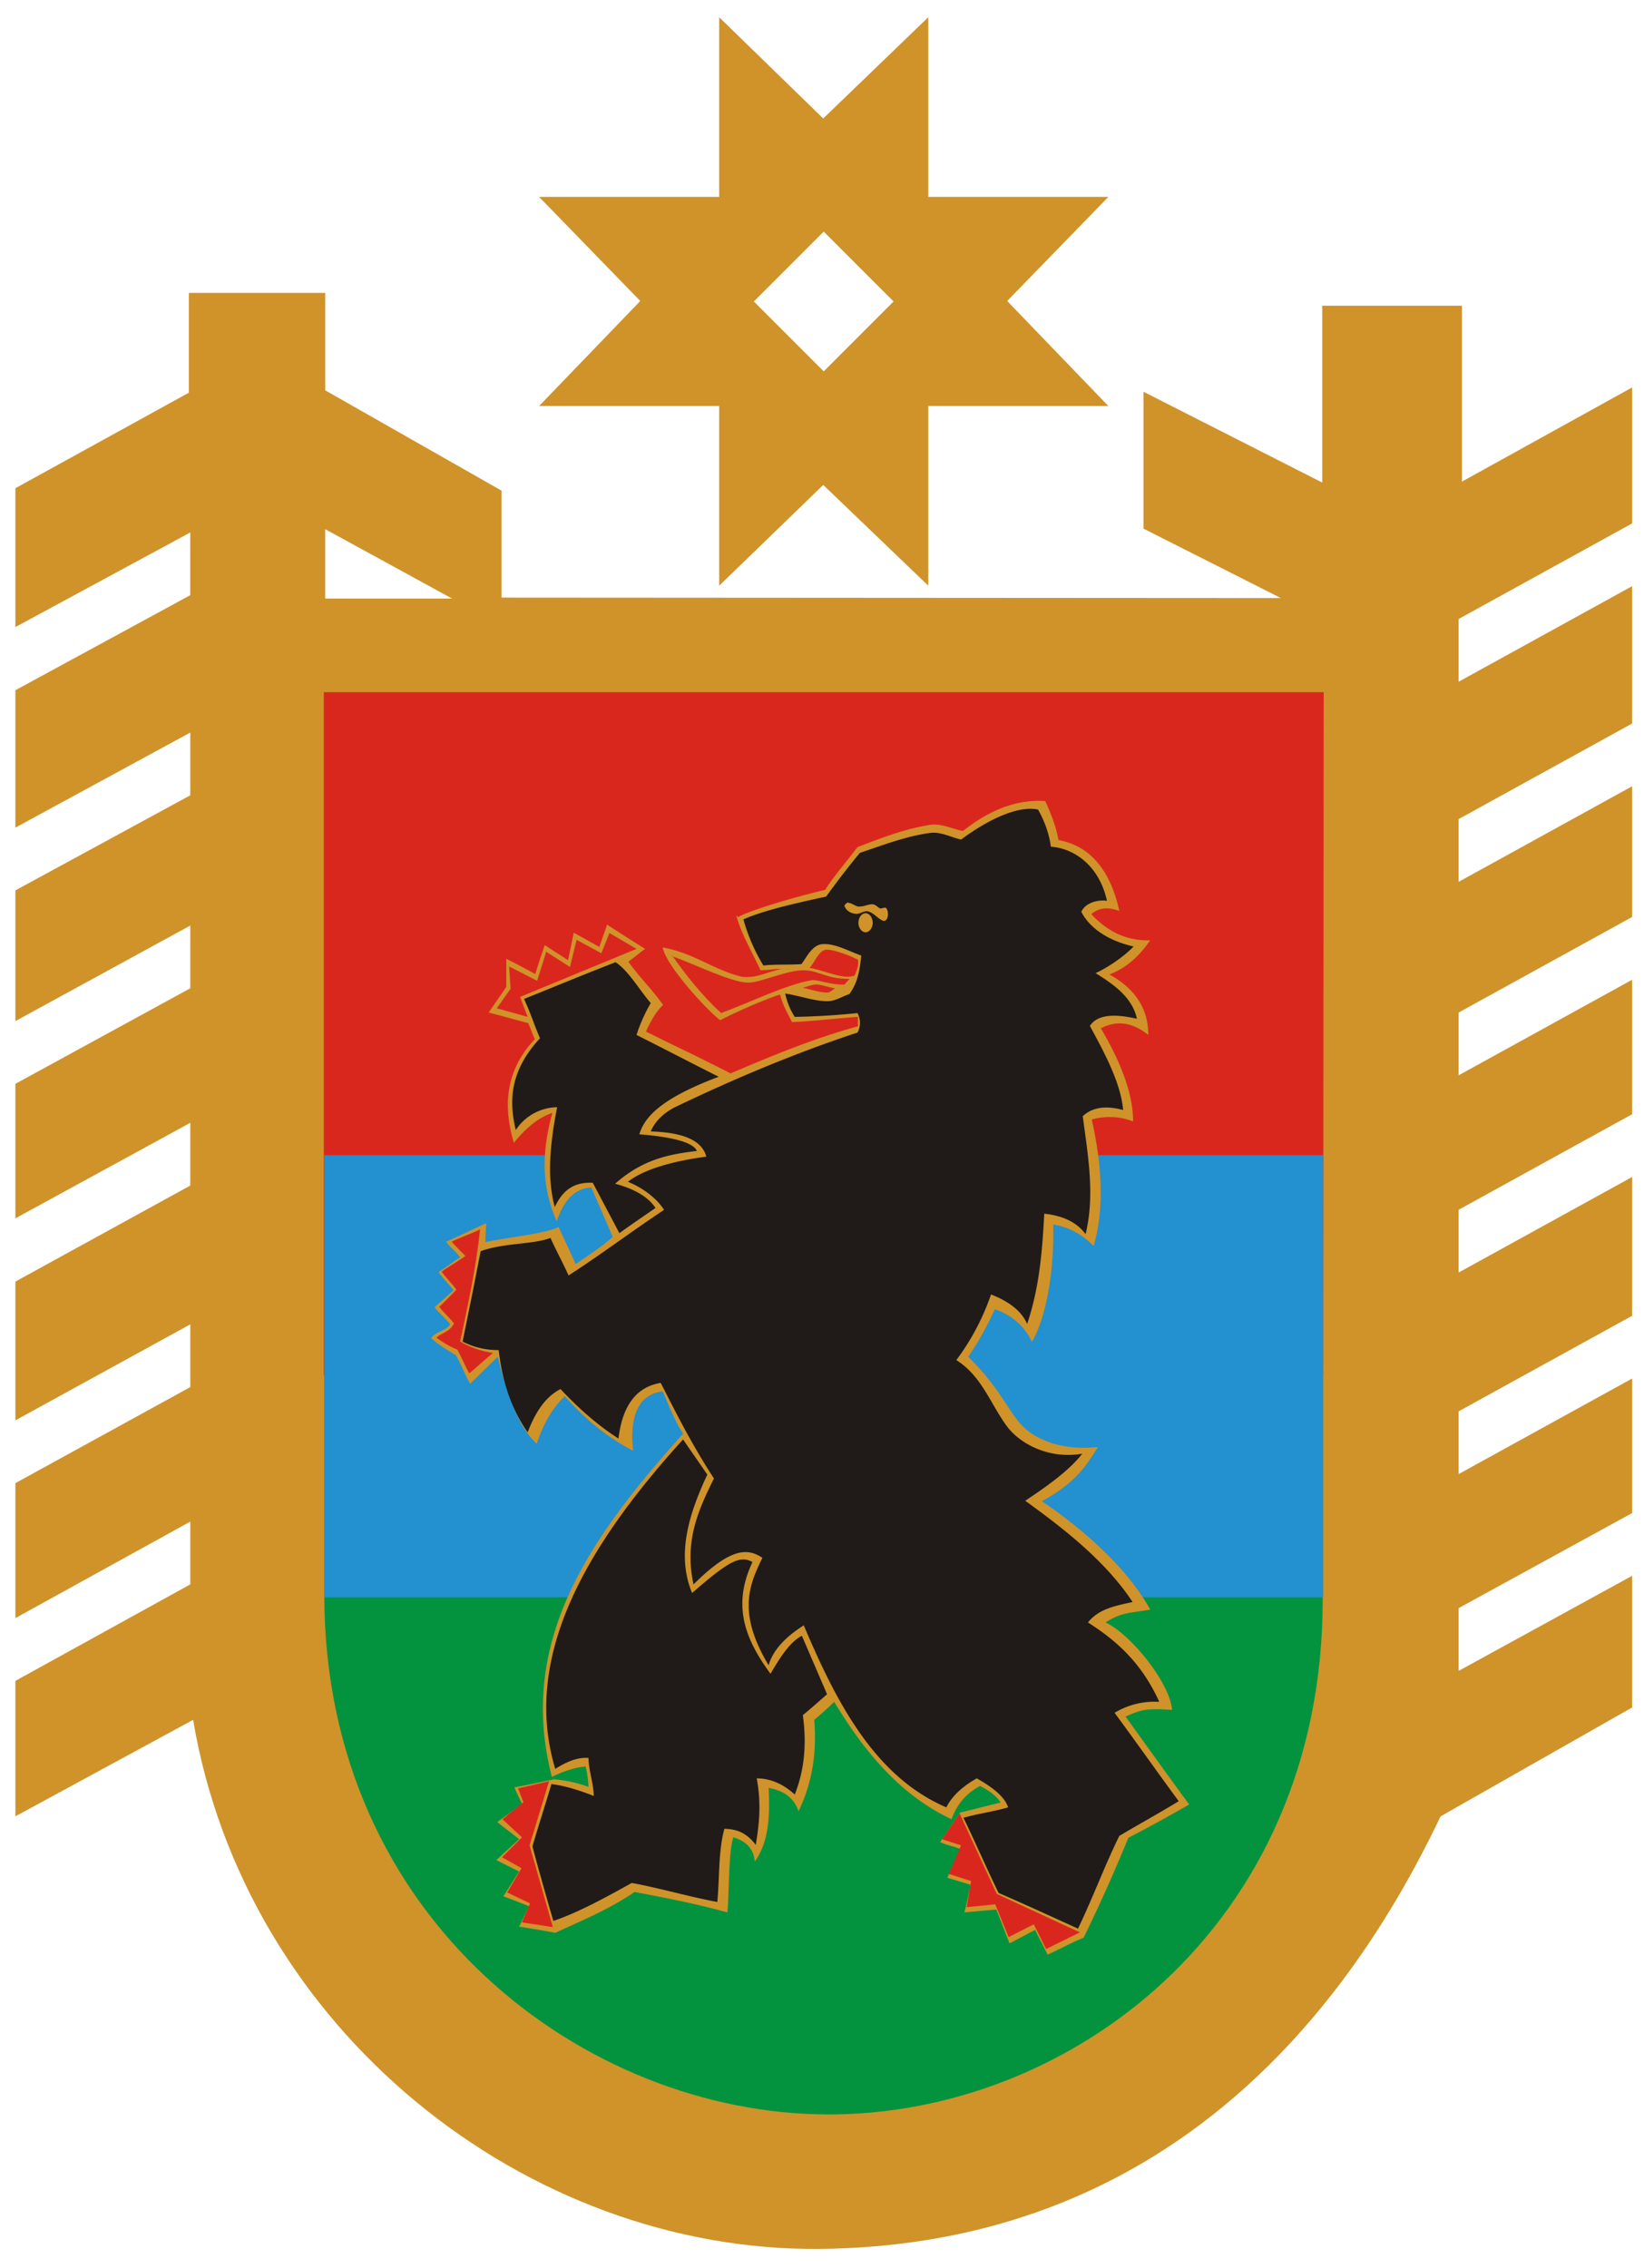 <svg width="58" height="80" fill="none" xmlns="http://www.w3.org/2000/svg"><path fill-rule="evenodd" clip-rule="evenodd" d="M6.68 10.33h4.794v3.437l6.22 3.538v3.772l27.496.017-4.846-2.448v-4.828l6.304 3.202v-6.237h4.93v6.203l6.002-3.32v4.796l-6.12 3.37v2.213l6.12-3.37v4.845l-6.12 3.37v2.213l6.12-3.37v4.61l-6.12 3.37v2.214l6.12-3.37V39.3l-6.12 3.37v2.213l6.12-3.37v4.896l-6.12 3.37v2.213l6.12-3.37v4.745l-6.12 3.353v2.213l6.12-3.353v4.644l-6.757 3.84c-4.342 9.12-11.468 15.139-21.862 15.256-10.395.117-20.303-7.73-22.148-18.66l-6.27 3.403v-4.778l6.17-3.403v-2.214l-6.17 3.404v-4.761l6.17-3.387v-2.213l-6.17 3.386v-4.895l6.17-3.387v-2.213l-6.17 3.37v-4.745l6.17-3.37v-2.212l-6.17 3.37v-4.611l6.17-3.353v-2.213l-6.17 3.353v-4.846l6.17-3.353V18.78l-6.17 3.337V17.22l6.12-3.37v-3.504l.016-.016zM25.372.607l3.671 3.572L32.75.606v6.338h6.354l-3.571 3.672 3.57 3.705H32.75v6.337l-3.706-3.554-3.671 3.554v-6.337h-6.354l3.57-3.705-3.57-3.672h6.354V.606zm1.224 10.026l2.464-2.464 2.465 2.464-2.465 2.465-2.464-2.465zm-15.123 8.031v2.448h4.477l-4.477-2.448z" fill="#CF932A"/><path fill-rule="evenodd" clip-rule="evenodd" d="M46.699 24.414l-.017 24.109H11.424V24.414h35.275z" fill="#DA271E"/><path fill-rule="evenodd" clip-rule="evenodd" d="M46.665 56.286v.167c-.017 11.569-9.037 18.174-17.503 18.124-8.467-.034-17.705-6.824-17.721-18.291v-7.78l35.224.034v7.746z" fill="#03933F"/><path fill-rule="evenodd" clip-rule="evenodd" d="M46.682 40.727v15.61H11.44V40.743h35.24v-.017z" fill="#2390CF"/><path fill-rule="evenodd" clip-rule="evenodd" d="M25.976 32.277c.151.62.587 1.358.855 1.945.487-.017.252-.034.738-.05-.67.167-.855.318-1.375.284-1.006-.234-1.693-.838-2.816-1.039.117.62 1.475 2.13 2.028 2.565 1.04-.52 1.845-.821 2.113-.905.15.52.285.67.419.972.57-.017 1.425-.117 2.33-.184v.335c-1.492.402-3 1.023-4.493 1.66-1.006-.52-1.978-.973-2.984-1.475.1-.235.335-.705.604-.94-.403-.57-.822-.955-1.224-1.525.2-.151.385-.302.586-.453-.452-.285-.905-.57-1.34-.855-.085.268-.185.52-.27.788l-.904-.503c-.067.319-.134.637-.202.973-.268-.185-.553-.352-.821-.537a24.19 24.19 0 00-.335 1.023 30.16 30.16 0 00-1.023-.537v.99c-.201.301-.42.603-.62.905.469.117.922.251 1.391.369.084.184.151.385.235.57-.872.922-1.207 2.095-.738 3.655.402-.503.855-.889 1.358-1.057-.486 1.76-.251 2.9.151 3.823.218-.62.553-1.157 1.224-1.19.251.586.503 1.156.754 1.743-.402.352-.855.654-1.307.956l-.604-1.308c-.436.235-1.727.352-2.582.537 0-.218.017-.453.034-.671-.453.201-.956.453-1.425.654.15.201.352.352.503.553-.252.151-.52.369-.772.52.185.235.352.402.537.637-.218.201-.453.402-.67.603.15.202.402.403.553.604-.151.235-.537.252-.671.486.268.252.604.436.872.604.167.285.302.654.503 1.006.318-.319.653-.637.972-.956.436 1.777.889 2.632 1.375 3.068.251-.754.587-1.29.989-1.676.637.72 1.392 1.391 2.414 1.928-.134-1.19.168-1.995 1.04-2.096.218.486.402.99.72 1.492-3.218 3.588-5.884 7.276-4.627 12.105.403-.201.805-.335 1.19-.369.051.201.084.436.101.721a4.588 4.588 0 00-1.224-.268c-.452.1-.922.2-1.391.285.084.201.184.385.268.587-.285.218-.587.419-.872.637.252.2.52.402.771.603l-.804.738.804.402c-.184.285-.368.587-.553.872l.906.352c-.118.235-.235.486-.353.721.42.067.856.134 1.275.218.939-.436 1.86-.805 2.8-1.442 1.039.201 2.129.403 3.269.721.067-.436.033-2.18.218-2.649.419.134.704.369.754.855.503-.704.537-1.643.486-2.598.47.083.872.301 1.057.821.452-.939.654-1.978.553-3.219.235-.201.486-.42.704-.637 1.09 1.81 2.38 3.32 4.141 4.141.168-.47.47-.889 1.006-1.174.386.202.62.403.721.587-.503.118-.922.235-1.425.352-.201.302-.503.738-.704 1.04.235.117.486.15.72.251-.15.352-.301.654-.469 1.006.269.084.554.168.822.252-.067.318-.134.654-.218.972.352-.033.754-.067 1.123-.1.168.402.302.787.47 1.19.301-.151.603-.319.905-.47.134.285.302.587.436.872.436-.2.838-.419 1.274-.603a57.068 57.068 0 001.576-3.521c.72-.369 1.442-.771 2.146-1.174-.754-1.022-1.492-2.062-2.247-3.101.554-.235.688-.302 1.643-.235-.067-.922-1.425-2.649-2.347-3.085.57-.369.922-.335 1.576-.453-.754-1.374-2.213-2.732-3.822-3.822 1.207-.654 1.576-1.274 1.978-1.911-.905.083-1.576-.05-2.163-.37-.955-.519-.955-1.374-2.414-2.816.386-.553.687-1.123.939-1.676.57.2 1.04.57 1.308 1.156.536-.922.788-2.598.754-4.14.486.066.99.318 1.425.754.402-1.392.268-2.968-.067-4.46a2.293 2.293 0 011.459.067c0-.637-.185-1.676-1.14-3.286.503-.251 1.04-.268 1.676.235 0-.922-.47-1.643-1.375-2.13.654-.25 1.09-.704 1.442-1.206-.687.016-1.391-.185-2.079-.923.336-.285.67-.218.99-.117-.302-1.358-.973-2.28-2.147-2.498-.083-.453-.251-.905-.469-1.375-1.107-.067-2.045.386-2.9 1.056-.37-.067-.755-.268-1.14-.218-.889.135-1.71.453-2.582.788-.42.554-.872 1.073-1.14 1.51-.973.217-2.666.72-3.068.955m2.514 1.794c.47.067 1.207.436 1.593.268.084-.184.15-.386.117-.553-.268-.151-.972-.403-1.156-.352-.252.067-.37.453-.554.637zm-.251.704c.15-.033.335-.117.486-.117.184 0 .436.1.67.134-.083.05-.184.15-.268.15-.285 0-.603-.117-.871-.167" fill="#CF932A"/><path fill-rule="evenodd" clip-rule="evenodd" d="M24.099 50.77c.285.42.57.822.855 1.241-.67 1.425-1.09 2.85-.537 4.175 1.291-1.124 1.694-1.342 2.13-1.09-.738 1.56-.235 2.75.637 3.94.435-.755.754-1.157 1.106-1.342l.889 2.063c-.285.251-.57.503-.855.737.15 1.09.033 1.995-.285 2.8-.403-.369-.855-.57-1.342-.57.168.906.084 1.627-.033 2.347-.369-.486-.738-.553-1.107-.57-.218.788-.167 1.727-.251 2.582-1.006-.184-2.012-.486-3.018-.67-1.023.57-1.928 1.056-2.766 1.34-.252-.87-.503-1.743-.738-2.631.218-.738.453-1.459.67-2.197.403.05.906.185 1.493.42 0-.42-.185-.923-.185-1.342-.419-.033-.821.168-1.173.386-1.174-3.923 1.04-7.796 4.51-11.619zm-5.6-15.541c1.09-.436 2.13-.872 3.219-1.291.47.318.822.955 1.24 1.441a5.83 5.83 0 00-.502 1.124c.972.486 1.928.989 2.9 1.475-2.012.755-2.615 1.408-2.8 2.029 1.24.1 1.912.302 2.029.587-.939.117-1.878.268-2.884 1.157.688.184 1.174.469 1.425.855-.436.301-.855.586-1.274.888l-.939-1.777c-.737-.034-1.09.335-1.341.855-.201-.755-.268-1.744.084-3.52a1.78 1.78 0 00-1.459.804c-.251-1.04-.201-2.096.855-3.236-.2-.453-.335-.905-.553-1.358m7.762-2.85c.671-.285 1.56-.503 2.884-.788a31.78 31.78 0 011.19-1.542c.755-.252 1.61-.587 2.482-.704.369-.05.72.15 1.09.234 1.156-.855 2.129-1.19 2.716-1.056.218.386.385.822.452 1.308.771.05 1.694.62 1.979 1.91-.285-.05-.755.051-.906.386.285.554.906 1.007 1.844 1.224-.318.336-.871.721-1.34.94.737.452 1.307.905 1.458 1.609-.805-.185-1.392-.151-1.66.251.52.956 1.09 2.012 1.174 2.968-.604-.168-1.09-.1-1.425.218.184 1.391.436 2.783.1 4.158-.335-.453-.855-.654-1.458-.721-.068 1.29-.168 2.598-.604 3.89-.184-.437-.62-.789-1.274-1.04a8.443 8.443 0 01-1.224 2.314c.905.57 1.207 1.559 1.794 2.347.47.62 1.492 1.157 2.649.955-.47.604-1.258 1.157-2.012 1.66 1.392 1.006 2.833 2.13 3.789 3.571-.604.134-1.19.235-1.576.721.972.62 1.878 1.392 2.515 2.8a2.75 2.75 0 00-1.576.386c.754 1.022 1.509 2.095 2.263 3.118-.687.42-1.391.805-2.096 1.224-.52 1.056-.938 2.196-1.458 3.27-.889-.403-1.911-.873-2.8-1.258-.42-.855-.822-1.794-1.24-2.65.52-.15 1.056-.217 1.575-.368-.117-.369-.536-.704-1.106-1.023-.503.285-.872.62-1.073 1.023-2.498-1.073-3.856-3.638-5.03-6.421-.738.47-1.106.939-1.24 1.408-1.107-1.844-.688-2.833-.219-3.789-.486-.319-1.072-.42-2.43.939-.336-1.543.184-2.65.72-3.739-.737-1.123-1.307-2.247-1.877-3.37-.805.134-1.341.721-1.492 1.962-.788-.503-1.442-1.107-2.046-1.744-.419.218-.821.637-1.157 1.526-.62-.889-.905-1.878-1.022-2.9-.47 0-.889-.101-1.274-.302.217-1.057.435-2.13.637-3.186.821-.302 1.877-.234 2.464-.47.184.42.453.906.637 1.325 1.123-.72 2.18-1.525 3.37-2.313-.218-.352-.687-.755-1.274-.99.57-.452 1.626-.737 2.766-.888-.167-.604-.872-.855-1.961-.889.15-.369.486-.67.855-.855 2.095-1.006 4.292-1.928 6.438-2.632a.715.715 0 000-.687 26.04 26.04 0 01-2.213.134 2.433 2.433 0 01-.336-.822c.486.067 1.006.269 1.492.269.269 0 .52-.168.772-.252.318-.436.369-.905.419-1.358-.436-.15-.922-.436-1.375-.402-.369.033-.553.469-.738.704-.436.033-.922 0-1.34.05a6.452 6.452 0 01-.705-1.626m3.688-.604s-.15.084-.117.151c.084.168.218.235.386.252.117.033.301-.118.436-.084.218.05.419.335.57.335.134 0 .184-.285.083-.436-.033-.067-.134 0-.218 0-.083-.033-.15-.134-.268-.15-.168 0-.302.083-.486.083-.117 0-.252-.134-.386-.134m.62.369c.135 0 .252.15.252.335 0 .185-.117.336-.251.336s-.252-.151-.252-.336c0-.184.117-.335.252-.335z" fill="#201B18"/><path fill-rule="evenodd" clip-rule="evenodd" d="M23.696 33.719c.889.319 2.046.905 2.666.939.47.017 1.375-.453 2.029-.436.503.017.805.318 1.576.302-.05.084-.118.117-.168.2-.453.034-.939-.184-1.174-.15-.938.168-2.129.771-3.185 1.157-.67-.62-1.207-1.291-1.727-2.029m10.143 30.263l1.308 2.834 2.934 1.357-1.19.587-.436-.871-.889.452-.47-1.157-1.005.1.15-.921-.788-.252.436-1.006-.67-.218.603-.888.017-.017zm-15.575-.889l1.09-.251-.688 2.263.822 2.884-1.09-.168.285-.67-.805-.386.503-.855-.687-.386.704-.704-.687-.637.737-.603-.2-.52.016.034zm3.202-30.178l.973.57-4.108 1.694.268.704-1.09-.302.487-.687-.05-.788.988.503.32-1.023.837.537.235-.956.872.47.285-.705-.017-.017zM16.94 43.343c-.151 1.425-.436 2.683-.705 3.974.285.167.688.335 1.157.402-.251.201-.587.52-.838.721-.15-.268-.268-.57-.42-.838-.368-.151-.536-.285-.737-.42.168-.167.47-.2.62-.502-.167-.218-.368-.386-.52-.587.202-.185.403-.402.604-.604-.15-.218-.368-.419-.52-.637.252-.184.587-.368.839-.553-.151-.15-.352-.352-.486-.503.301-.15.704-.285 1.006-.436" fill="#DA271E"/></svg>